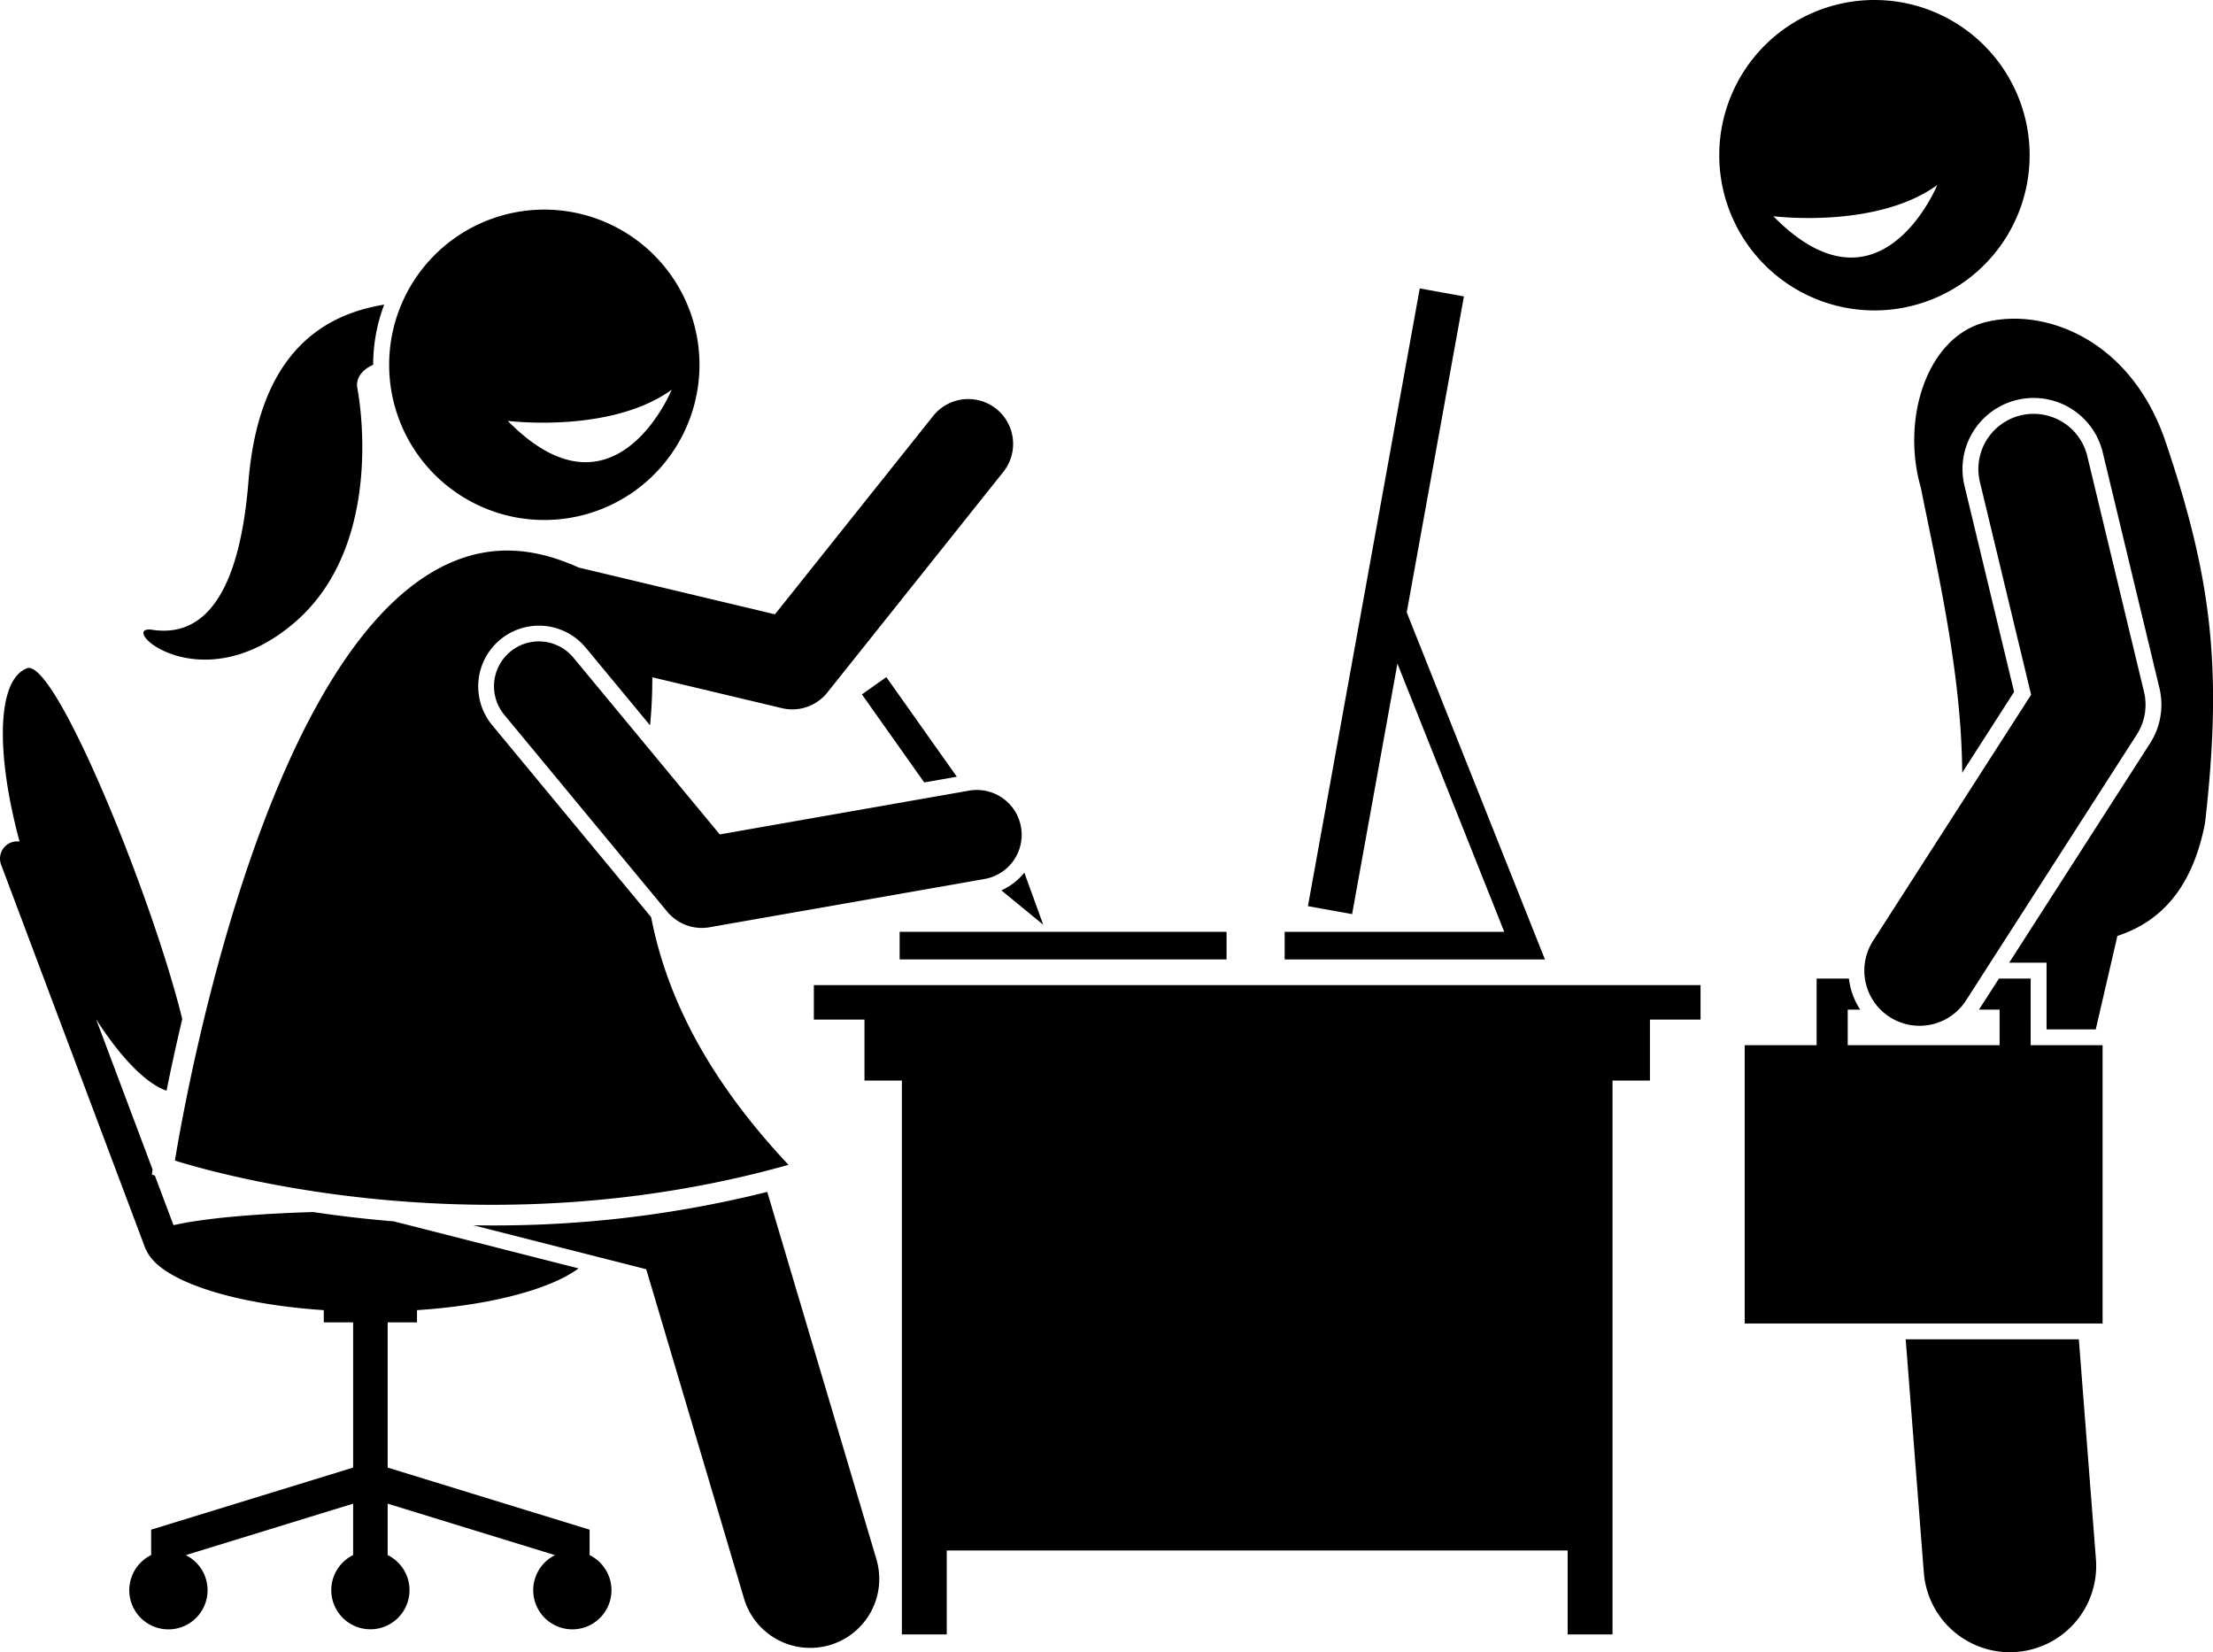 <svg xmlns="http://www.w3.org/2000/svg" xmlns:xlink="http://www.w3.org/1999/xlink" viewBox="0 0 511.678 381.964"><defs><style>.cls-1{fill:none;}.cls-2{clip-path:url(#clip-path);}.cls-3{clip-path:url(#clip-path-2);}</style><clipPath id="clip-path" transform="translate(0 -0.026)"><rect class="cls-1" x="396.261" width="73.333" height="72.438"/></clipPath><clipPath id="clip-path-2" transform="translate(0 -0.026)"><rect class="cls-1" x="440.261" y="308.438" width="45.333" height="73.563"/></clipPath></defs><title>Fichier 2</title><g id="Calque_2" data-name="Calque 2"><g id="Calque_1-2" data-name="Calque 1"><g class="cls-2"><path d="M433.511,71.792a35.883,35.883,0,1,0-35.994-35.813A35.9,35.9,0,0,0,433.511,71.792Zm14.4-28.979s-13.187,32.307-37.895,7.2C410.017,50.016,433.808,53.026,447.912,42.813Z" transform="translate(0 -0.026)"/></g><path d="M459.1,74.5c-13.62,3.417-19.573,22.427-14.964,38.292,3.589,18.114,9.422,42.614,9.552,65.869l12-18.682-11.474-47.672a16.441,16.441,0,0,1,31.974-7.677l13.11,54.485a16.5,16.5,0,0,1-2.146,12.708l-32.6,50.76h8.645V238h11.375l5-21.6c9.157-3.01,17.177-10.073,20.266-26.115,4.052-35.432,1.677-56.369-9.255-88.52C492.485,78.432,472.715,71.078,459.1,74.5Z" transform="translate(0 -0.026)"/><g class="cls-3"><path d="M444.819,363.6a19.952,19.952,0,0,0,19.875,18.391c.515,0,1.041-.021,1.567-.063A19.939,19.939,0,0,0,484.61,360.51l-3.953-50.854H440.626Z" transform="translate(0 -0.026)"/></g><path d="M188.173,235.74h11.708v14.088h8.646V377.875H218.9V358.469H362.465v19.406H372.84V249.828h8.651V235.74h11.7v-7.974H188.173Z" transform="translate(0 -0.026)"/><path d="M325.256,141.594,338.48,68.552l-10.213-1.844L302.412,209.516l10.214,1.843,10.479-57.906,24.7,62H297.032v6.38h60.183Z" transform="translate(0 -0.026)"/><path d="M208.011,215.448H283.6v6.38H208.011Z" transform="translate(0 -0.026)"/><path d="M2.59,194.786a3.988,3.988,0,0,0-2.334,5.136l33.3,88.583a4.454,4.454,0,0,0,.344.683c3.12,6.838,19.651,12.317,40.963,13.723v2.823h6.787v33.573l-46.7,14.354v5.875a9.051,9.051,0,1,0,8.005.011l38.693-11.9v11.885a9.044,9.044,0,1,0,7.984,0V347.651l38.693,11.9a9.046,9.046,0,1,0,8-.011v-5.875L89.631,339.307V305.734h6.787v-2.823c16.864-1.109,30.744-4.776,37.349-9.651L91.048,282.385c-6.729-.552-12.979-1.307-18.662-2.156-13.182.4-25.156,1.417-32.27,3.042l-4.308-11.458-.7-.25.172-1.167L22.22,235.656c5.687,8.865,11.505,14.865,16.286,16.526.974-4.828,2.177-10.437,3.636-16.573C35.1,207.016,12.657,152.115,6.251,154.521c-6.927,2.6-7.318,19.338-1.729,40.062A3.986,3.986,0,0,0,2.59,194.786Z" transform="translate(0 -0.026)"/><path d="M113.845,283.328c-1.479,0-2.938-.015-4.386-.036l39.959,10.166,22.614,76.131a15.97,15.97,0,0,0,17.584,11.244,16.606,16.606,0,0,0,2.26-.494,15.953,15.953,0,0,0,10.766-19.829l-25.2-84.8c-.011-.047-.032-.088-.047-.135A259.488,259.488,0,0,1,113.845,283.328Z" transform="translate(0 -0.026)"/><path d="M204.933,156.563l-5.646,3.994,14.407,20.354,7.536-1.322Z" transform="translate(0 -0.026)"/><path d="M231.522,205.854l9.693,7.959-4.381-12.053A13.835,13.835,0,0,1,231.522,205.854Z" transform="translate(0 -0.026)"/><path d="M133.8,131.234c-.839-.375-1.7-.744-2.615-1.1-11.031-4.333-21.146-3.692-30.932,1.974-39.766,23-57.3,120.969-59.813,136.219,11.365,3.547,72.407,20.542,141.87.99-19.911-21.183-28.453-40.339-31.76-57.261L113.767,167.63a14.043,14.043,0,0,1,21.651-17.89l14.88,17.968a108.6,108.6,0,0,0,.526-11.1l4.8,1.141,25.161,5.989a10.216,10.216,0,0,0,2.406.287,10.381,10.381,0,0,0,8.115-3.912l40.708-51.031a10.373,10.373,0,0,0-16.234-12.917l-36.6,45.881-31.745-7.563Z" transform="translate(0 -0.026)"/><path d="M154.272,210.792a10.386,10.386,0,0,0,9.791,3.6l63.594-11.162a10.367,10.367,0,1,0-3.594-20.421l-57.645,10.119L132.59,152.073a10.371,10.371,0,0,0-15.99,13.213Z" transform="translate(0 -0.026)"/><path d="M88.834,70.453C75,72.708,59.886,81.292,57.438,111.438,54.871,143.01,43.715,146.9,35.22,145.625s10.635,17.141,32.666-1.484S82.605,89.646,82.605,89.646c-.375-2.25,1.24-4.255,3.677-5.276A39.111,39.111,0,0,1,88.834,70.453Z" transform="translate(0 -0.026)"/><path d="M137.871,118.167A35.877,35.877,0,1,0,92.032,96.328,35.869,35.869,0,0,0,137.871,118.167ZM155.3,90.125s-13.187,32.307-37.9,7.2C117.407,97.328,141.2,100.333,155.3,90.125Z" transform="translate(0 -0.026)"/><path d="M469.522,226.25h-7.334l-4.52,7.031c-.032.052-.073.094-.105.146h4.777v8.24H427.22v-8.24h2.88a16.518,16.518,0,0,1-2.6-7.177h-7.469v15.417H403.4V305.99h82.75V241.667h-16.63Z" transform="translate(0 -0.026)"/><path d="M436.933,235.151a12.777,12.777,0,0,0,17.646-3.849l39.479-61.458a12.733,12.733,0,0,0,1.667-9.875L482.616,105.49a12.769,12.769,0,0,0-24.834,5.958l11.839,49.193-36.537,56.88A12.749,12.749,0,0,0,436.933,235.151Z" transform="translate(0 -0.026)"/></g></g></svg>